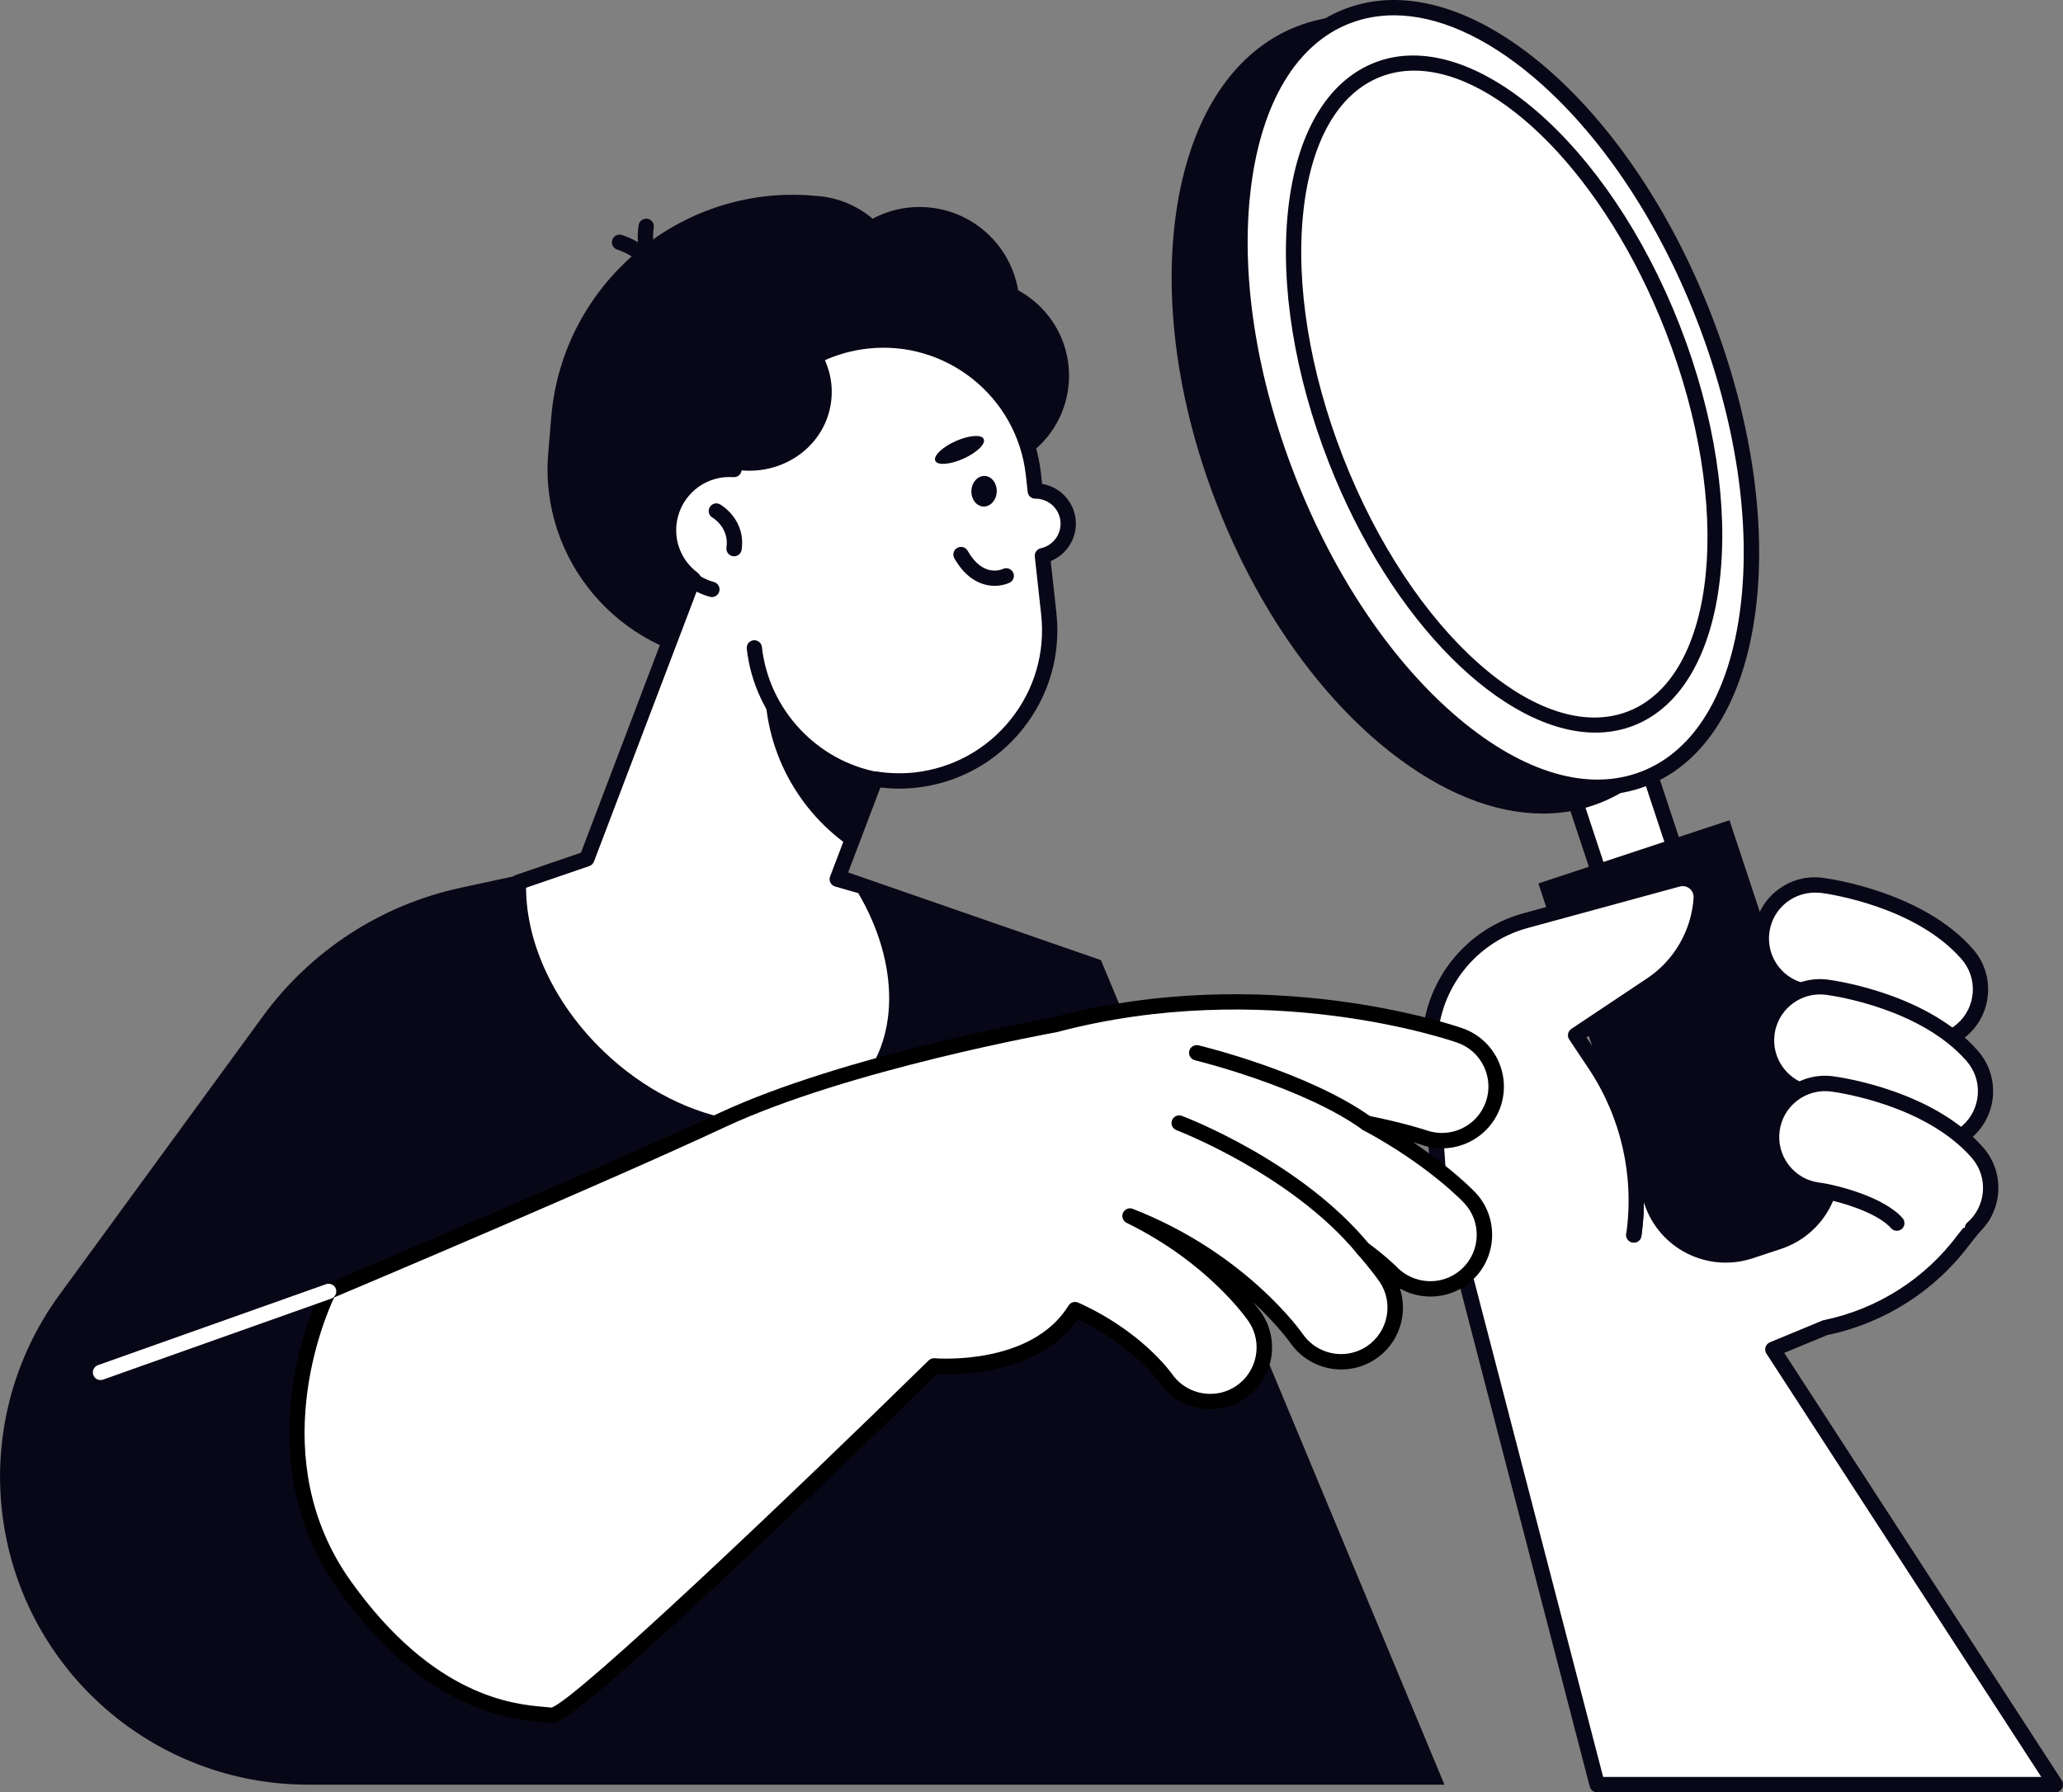 <?xml version="1.0" encoding="utf-8"?>
<!-- Generator: Adobe Illustrator 25.0.0, SVG Export Plug-In . SVG Version: 6.00 Build 0)  -->
<svg version="1.1" xmlns="http://www.w3.org/2000/svg" xmlns:xlink="http://www.w3.org/1999/xlink" x="0px" y="0px"
	 viewBox="0 0 269.52 234.2" style="enable-background:new 0 0 269.52 234.2;" xml:space="preserve">
<rect x="0" y="0" width="269.52" height="234.2" fill="#808080" stroke="none"/>
<style type="text/css">
	.st0{display:none;}
	.st1{display:inline;}
	.st2{clip-path:url(#SVGID_2_);fill:#FFFFFF;}
	.st3{fill:#E4F1F7;}
	.st4{fill:#080717;}
	.st5{fill:#FFFFFF;}
	.st6{fill:#5D8DFD;}
	.st7{fill:none;stroke:#000000;stroke-width:2;stroke-linecap:round;stroke-linejoin:round;stroke-miterlimit:10;}
	.st8{fill:none;stroke:#080717;stroke-width:2;stroke-linecap:round;stroke-linejoin:round;stroke-miterlimit:10;}
	.st9{fill:#070A17;}
</style>
<g id="Layer_2" class="st0">
	<g class="st1">
		<defs>
			<rect id="SVGID_1_" x="-5080.73" y="-143.15" width="6602.94" height="1370.62"/>
		</defs>
		<use xlink:href="#SVGID_1_"  style="overflow:visible;fill:#FFFFFF;"/>
		<clipPath id="SVGID_2_">
			<use xlink:href="#SVGID_1_"  style="overflow:visible;"/>
		</clipPath>
		<rect x="-5080.73" y="-143.15" class="st2" width="6602.94" height="1370.62"/>
	</g>
	<g class="st1">
		<rect x="-6.65" y="-0.49" class="st3" width="302.93" height="234.11"/>
	</g>
</g>
<g id="_x3C_Layer_x3E_">
	<g>
		<path class="st4" d="M188.71,233.2H40.26c-20.12,0-37.15-14.85-39.88-34.78v0c-1.42-10.33,1.23-20.8,7.37-29.21l26.59-36.41
			c6.26-8.58,15.46-14.56,25.85-16.8l34.76-7.5l48.88,16.96L188.71,233.2z"/>
		<g>
			
				<rect x="213.11" y="100.93" transform="matrix(0.949 -0.314 0.314 0.949 -28.511 74.948)" class="st5" width="10.39" height="50.02"/>
			<path class="st4" d="M221.22,152.32c-0.15,0-0.31-0.04-0.45-0.11c-0.24-0.12-0.42-0.33-0.5-0.58l-15.71-47.48
				c-0.17-0.52,0.11-1.09,0.64-1.26l9.86-3.26c0.25-0.08,0.53-0.06,0.76,0.06c0.24,0.12,0.42,0.33,0.5,0.58l15.71,47.48
				c0.17,0.52-0.11,1.09-0.64,1.26l-9.86,3.26C221.44,152.3,221.33,152.32,221.22,152.32z M206.78,104.47l15.08,45.58l7.96-2.63
				l-15.08-45.58L206.78,104.47z"/>
		</g>
		<g>
			<path class="st4" d="M106.77,87.55l-12.05-1c-13.85-1.15-24.25-13.43-23.1-27.28l0.4-4.78c1.44-17.35,16.81-30.37,34.16-28.93
				l0.92,4.89c10.87,0.9,19.03,10.54,18.13,21.41l-1.79,21.57C122.73,81.9,115.23,88.25,106.77,87.55z"/>
			
				<ellipse transform="matrix(0.355 -0.935 0.935 0.355 10.344 134.773)" class="st4" cx="102.86" cy="59.89" rx="26.65" ry="28.38"/>
			<path class="st4" d="M94.81,60.94c1.5-8.98,8.35-16.52,17-17.9h0c5.39-0.86,10.41,0.85,14.06,4.28c-2.41-0.65-9.27-2.1-12.17,1.7
				C110.16,53.66,106.17,63.58,94.81,60.94z"/>
			
				<ellipse transform="matrix(0.759 -0.651 0.651 0.759 -1.387 94.485)" class="st4" cx="126.99" cy="49.12" rx="12.69" ry="12.69"/>
			<path class="st4" d="M100.81,29.07c-13.82,0.6-25.42,11.16-27.09,25.14c2.92,2.3,6.57,3.82,10.61,4.16
				c10.52,0.87,19.72-6.53,20.55-16.54C105.28,37.06,103.71,32.57,100.81,29.07z"/>
			
				<ellipse transform="matrix(0.759 -0.651 0.651 0.759 0.569 78.089)" class="st4" cx="105.81" cy="38.28" rx="12.69" ry="12.69"/>
			<path class="st4" d="M133.15,41.18c-0.6,7.18-6.9,12.52-14.09,11.93c-7.18-0.6-12.52-6.9-11.93-14.09
				c0.6-7.18,6.9-12.52,14.09-11.93C128.4,27.69,133.75,34,133.15,41.18z"/>
			<g>
				<path class="st4" d="M86.31,38.06c-0.47,0-0.89-0.33-0.98-0.81c-0.65-3.41-4.63-4.62-4.67-4.63c-0.53-0.15-0.83-0.71-0.68-1.24
					c0.15-0.53,0.71-0.84,1.24-0.68c0.21,0.06,5.19,1.54,6.08,6.17c0.1,0.54-0.25,1.07-0.79,1.17
					C86.43,38.06,86.37,38.06,86.31,38.06z"/>
			</g>
			<g>
				<path class="st4" d="M86.85,37.8c-0.21,0-0.42-0.07-0.61-0.21c-3.75-2.86-2.84-7.98-2.8-8.2c0.1-0.54,0.62-0.9,1.17-0.8
					c0.54,0.1,0.9,0.62,0.8,1.16l0,0c-0.01,0.04-0.71,4.14,2.05,6.25c0.44,0.34,0.52,0.96,0.19,1.4
					C87.44,37.66,87.15,37.8,86.85,37.8z"/>
			</g>
			<g>
				<path class="st5" d="M135.24,64.16l-0.24-2.17c-1.2-10.83-10.94-18.63-21.77-17.44l0,0c-9.13,1.01-16.11,8.1-17.36,16.79
					c-3.72-0.28-7.24,2.09-8.26,5.83l0,0c-0.89,3.25,0.38,6.58,2.94,8.48l-13.89,36.57l-8.93,3.06c-0.24,7.48,3.39,16.06,10.41,22.8
					c11.14,10.71,26.58,12.74,34.49,4.52c6.18-6.43,5.9-17.22,0.16-26.74l-3.41-0.97l4.97-13.09c1.69,0.26,3.43,0.33,5.21,0.14
					c10.83-1.2,18.63-10.94,17.44-21.77l-0.83-7.55c2.1-0.47,3.58-2.43,3.35-4.62l0,0C139.3,65.78,137.43,64.15,135.24,64.16z"/>
				<path class="st4" d="M99.78,148.63c-7.36,0-15.62-3.38-22.33-9.83c-6.96-6.7-10.97-15.5-10.71-23.55
					c0.01-0.42,0.28-0.78,0.67-0.92l8.49-2.91l13.47-35.45c-2.56-2.25-3.62-5.73-2.71-9.06c1.05-3.83,4.49-6.48,8.38-6.58
					c1.67-8.92,8.99-15.76,18.09-16.77c5.5-0.6,10.91,0.96,15.23,4.42c4.32,3.46,7.03,8.39,7.64,13.9l0.15,1.35
					c2.31,0.39,4.13,2.26,4.38,4.66c0.24,2.36-1.12,4.55-3.26,5.43l0.74,6.74c0.61,5.5-0.96,10.91-4.42,15.23
					c-3.46,4.32-8.4,7.03-13.9,7.64c-1.52,0.17-3.08,0.16-4.67-0.03l-4.3,11.33l2.36,0.68c0.24,0.07,0.45,0.23,0.58,0.45
					c6.12,10.16,6,21.39-0.3,27.95C109.9,146.89,105.07,148.63,99.78,148.63z M68.73,116c0.01,7.31,3.75,15.25,10.11,21.36
					c10.73,10.31,25.56,12.35,33.07,4.54c5.6-5.82,5.67-15.91,0.22-25.19l-3.02-0.87c-0.27-0.08-0.49-0.26-0.62-0.51
					c-0.13-0.25-0.14-0.54-0.04-0.8l4.97-13.09c0.17-0.44,0.62-0.71,1.09-0.63c1.69,0.26,3.35,0.3,4.95,0.13
					c4.97-0.55,9.43-3,12.56-6.9c3.13-3.9,4.55-8.79,4-13.76l-0.83-7.55c-0.06-0.51,0.28-0.97,0.78-1.09
					c1.64-0.36,2.74-1.89,2.57-3.54c-0.17-1.68-1.58-2.94-3.28-2.94c0,0,0,0-0.01,0c-0.51,0-0.94-0.38-0.99-0.89l-0.24-2.17
					c-1.13-10.26-10.41-17.69-20.66-16.55c-8.49,0.94-15.27,7.49-16.48,15.94c-0.07,0.52-0.54,0.9-1.07,0.86
					c-3.32-0.25-6.34,1.89-7.22,5.09c-0.76,2.78,0.25,5.69,2.57,7.41c0.36,0.27,0.5,0.74,0.34,1.16L77.6,112.58
					c-0.11,0.28-0.33,0.49-0.61,0.59L68.73,116z"/>
			</g>
			<g>
				<path class="st4" d="M93,78.02c-0.09,0-0.18-0.01-0.26-0.04c-4.76-1.3-7.57-6.23-6.27-10.99c0.15-0.53,0.7-0.85,1.23-0.7
					c0.53,0.15,0.85,0.7,0.7,1.23c-1.01,3.69,1.17,7.52,4.87,8.53c0.53,0.15,0.85,0.7,0.7,1.23C93.85,77.73,93.44,78.02,93,78.02z"
					/>
			</g>
			<g>
				<path class="st4" d="M95.9,72.69c-0.05,0-0.1,0-0.14-0.01c-0.55-0.08-0.93-0.59-0.85-1.13c0.38-2.62-1.8-3.9-1.82-3.91
					c-0.48-0.27-0.65-0.88-0.37-1.36c0.27-0.48,0.88-0.65,1.36-0.37c0.14,0.08,3.38,1.98,2.81,5.93
					C96.82,72.33,96.39,72.69,95.9,72.69z"/>
			</g>
			<g>
				<path class="st4" d="M129.95,76.55c-1.62,0-3.68-0.8-5.27-3.6c-0.27-0.48-0.1-1.09,0.38-1.36c0.48-0.27,1.09-0.1,1.36,0.38
					c1.96,3.47,4.34,2.49,4.61,2.37c0.5-0.23,1.09-0.02,1.33,0.47c0.24,0.49,0.04,1.08-0.46,1.33
					C131.41,76.37,130.73,76.55,129.95,76.55z"/>
			</g>
			<path class="st4" d="M130.22,64.27c-0.05,1.1-0.84,1.96-1.75,1.92c-0.91-0.04-1.61-0.97-1.56-2.08c0.05-1.1,0.84-1.96,1.75-1.92
				C129.57,62.24,130.27,63.17,130.22,64.27z"/>
			<path class="st4" d="M128.52,57.37c0.28,0.63-0.9,1.78-2.65,2.56c-1.75,0.79-3.39,0.91-3.68,0.28c-0.28-0.63,0.9-1.78,2.65-2.56
				C126.59,56.87,128.23,56.74,128.52,57.37z"/>
			<path class="st4" d="M106.86,45.45c-7.93-0.39-15.12,5.03-16.82,12.94c1.54,1.47,3.55,2.53,5.85,2.94
				c5.97,1.06,11.62-2.69,12.62-8.37C108.99,50.25,108.33,47.6,106.86,45.45z"/>
			<g>
				<path class="st4" d="M114.65,102.9c-0.06,0-0.12,0-0.18-0.02c-8.96-1.61-15.91-9.07-16.91-18.12c-0.06-0.55,0.34-1.04,0.88-1.1
					c0.54-0.05,1.04,0.33,1.1,0.88c0.9,8.18,7.19,14.91,15.28,16.37c0.54,0.1,0.9,0.62,0.81,1.16
					C115.55,102.56,115.13,102.9,114.65,102.9z"/>
			</g>
			<path class="st4" d="M101.02,91.02c-0.4-0.76-0.75-1.53-1.07-2.3c-0.27,9.2,4.33,17.42,11.48,22.18l3.02-7.96
				C108.83,100.73,104,96.66,101.02,91.02z"/>
		</g>
		<g>
			<path class="st5" d="M213.45,161.37L213.45,161.37c1.1-7.81-0.71-15.76-5.09-22.32l-2.52-3.78l9.91-6.61
				c3.81-2.54,6.22-6.72,6.5-11.29l0,0c0.1-1.66-1.46-2.93-3.06-2.49l-19.92,5.43c-7.79,2.12-13,9.45-12.45,17.5l1.05,15.41
				l20.77,79.97h22.1h37.75l-36.91-56.86l6.83-2.83c7.28-1.49,13.75-5.62,18.18-11.58l2.44-3.04l-8.49-33.54l-31.26,3.99
				L213.45,161.37z"/>
			<path class="st4" d="M268.52,234.2h-59.86c-0.46,0-0.85-0.31-0.97-0.75l-20.77-79.97c-0.02-0.06-0.03-0.12-0.03-0.18l-1.05-15.41
				c-0.58-8.5,4.96-16.29,13.18-18.53l19.92-5.43c1.08-0.3,2.2-0.06,3.07,0.65c0.87,0.71,1.33,1.75,1.26,2.87
				c-0.3,4.85-2.9,9.36-6.95,12.06l-9.08,6.05l1.96,2.94c4.52,6.78,6.38,14.95,5.24,23.01c-0.08,0.55-0.59,0.93-1.13,0.85
				c-0.55-0.08-0.93-0.58-0.85-1.13c1.07-7.58-0.68-15.26-4.93-21.62l-2.52-3.78c-0.31-0.46-0.18-1.08,0.28-1.39l9.91-6.61
				c3.53-2.35,5.79-6.29,6.06-10.52c0.03-0.46-0.16-0.9-0.52-1.2c-0.36-0.29-0.83-0.39-1.28-0.27l-19.91,5.43
				c-7.3,1.99-12.23,8.92-11.71,16.47l1.04,15.32l20.56,79.13h57.24l-35.91-55.32c-0.16-0.25-0.2-0.56-0.12-0.84
				c0.09-0.28,0.3-0.51,0.57-0.63l6.83-2.83c0.06-0.02,0.12-0.04,0.18-0.06c7.05-1.45,13.29-5.42,17.57-11.2l2.15-2.68l-8.15-32.2
				l-30.38,3.88c-0.54,0.07-1.05-0.32-1.12-0.87c-0.07-0.55,0.32-1.05,0.87-1.12l31.26-3.99c0.49-0.06,0.97,0.26,1.1,0.75
				l8.49,33.54c0.08,0.3,0.01,0.63-0.19,0.87l-2.44,3.04c-4.54,6.12-11.17,10.36-18.66,11.92l-5.63,2.33l36.26,55.86
				c0.2,0.31,0.21,0.7,0.04,1.02C269.22,234,268.89,234.2,268.52,234.2z"/>
		</g>
		<path class="st4" d="M232.69,163.19l-3.72,1.23c-5.87,1.94-12.2-1.24-14.14-7.11l-13.85-41.87l24.97-8.26l13.85,41.87
			C241.74,154.92,238.55,161.24,232.69,163.19z"/>
		<g>
			
				<ellipse transform="matrix(0.931 -0.364 0.364 0.931 -6.75 72.529)" class="st4" cx="189.25" cy="54.19" rx="31.46" ry="53.46"/>
			<path class="st4" d="M201.57,106.31c-6.33,0-13.18-2.73-19.92-8.03c-9.35-7.35-17.39-18.82-22.64-32.29
				c-5.26-13.46-7.11-27.35-5.22-39.09c1.92-11.93,7.48-20.26,15.65-23.45c8.17-3.19,17.9-0.83,27.4,6.64
				c9.34,7.35,17.39,18.82,22.64,32.29c10.92,27.97,6.24,56.03-10.44,62.53C206.68,105.85,204.17,106.31,201.57,106.31z
				 M176.92,4.08c-2.35,0-4.61,0.41-6.75,1.25c-7.48,2.92-12.6,10.7-14.41,21.9c-1.84,11.39-0.02,24.9,5.11,38.04
				c5.13,13.14,12.95,24.3,22.02,31.44c8.92,7.02,17.95,9.27,25.43,6.35c15.65-6.11,19.82-33,9.3-59.94
				c-5.13-13.14-12.95-24.3-22.02-31.44C189.24,6.66,182.81,4.08,176.92,4.08z"/>
		</g>
		<g>
			
				<ellipse transform="matrix(0.931 -0.364 0.364 0.931 -5.507 74.613)" class="st5" cx="195.41" cy="51.93" rx="29.16" ry="53.46"/>
			<path class="st4" d="M208.71,103.87c-6.09,0-12.77-2.88-19.4-8.46c-8.93-7.51-16.74-19.05-21.99-32.51
				c-5.25-13.46-7.33-27.24-5.85-38.81c1.51-11.79,6.53-19.92,14.14-22.89c7.61-2.97,16.81-0.39,25.91,7.25
				c8.93,7.51,16.74,19.06,21.99,32.51l0,0c5.25,13.45,7.33,27.24,5.85,38.81c-1.51,11.79-6.53,19.92-14.14,22.89
				C213.15,103.47,210.97,103.87,208.71,103.87z M182.11,2c-2.02,0-3.95,0.35-5.78,1.06c-6.9,2.69-11.47,10.25-12.88,21.28
				c-1.44,11.25,0.6,24.68,5.73,37.83c5.13,13.15,12.74,24.41,21.41,31.71c8.51,7.16,16.99,9.62,23.89,6.92
				c6.9-2.69,11.47-10.25,12.88-21.28c1.44-11.25-0.6-24.68-5.73-37.83l0,0c-5.13-13.15-12.74-24.41-21.41-31.71
				C193.97,4.72,187.72,2,182.11,2z"/>
		</g>
		<g>
			
				<ellipse transform="matrix(0.931 -0.364 0.364 0.931 -5.271 74.99)" class="st5" cx="196.53" cy="51.5" rx="23.61" ry="45.5"/>
			<path class="st4" d="M208.44,95.73c-12.01,0-26.69-14.41-34.84-35.29c-4.48-11.47-6.37-23.17-5.32-32.96
				c1.07-10.02,5.1-16.87,11.34-19.31c12.65-4.93,30.51,10.48,39.84,34.37l0,0c9.32,23.88,6.62,47.33-6.02,52.27
				C211.85,95.43,210.17,95.73,208.44,95.73z M184.76,9.23c-1.53,0-3.01,0.26-4.41,0.81c-5.51,2.15-9.09,8.42-10.08,17.66
				c-1.01,9.47,0.83,20.84,5.19,32.02c8.92,22.86,25.64,37.76,37.25,33.23c11.61-4.53,13.8-26.82,4.88-49.68l0,0
				C209.75,23.18,195.89,9.23,184.76,9.23z"/>
		</g>
		<g>
			<path class="st5" d="M187.89,153.24l-1.05-15.41c-0.55-8.05,4.66-15.38,12.45-17.5l19.92-5.43c1.61-0.44,3.16,0.83,3.06,2.49l0,0
				c-0.29,4.57-2.69,8.75-6.5,11.29l-9.91,6.61l2.52,3.78c4.38,6.56,6.19,14.51,5.09,22.32h0L187.89,153.24z"/>
			<path class="st4" d="M213.45,162.37c-0.05,0-0.09,0-0.14-0.01c-0.55-0.08-0.93-0.58-0.85-1.13c1.07-7.58-0.68-15.26-4.93-21.62
				l-2.52-3.78c-0.31-0.46-0.18-1.08,0.28-1.39l9.91-6.61c3.53-2.35,5.79-6.29,6.06-10.52c0.03-0.46-0.16-0.9-0.52-1.2
				c-0.36-0.29-0.83-0.39-1.28-0.27l-19.91,5.43c-7.3,1.99-12.23,8.92-11.71,16.47l1.05,15.41c0.04,0.55-0.38,1.03-0.93,1.07
				c-0.54,0.02-1.03-0.38-1.07-0.93l-1.05-15.41c-0.58-8.5,4.96-16.29,13.18-18.53l19.92-5.43c1.08-0.3,2.2-0.06,3.07,0.65
				c0.87,0.71,1.33,1.75,1.26,2.87c-0.3,4.85-2.9,9.36-6.95,12.06l-9.08,6.05l1.96,2.94c4.52,6.78,6.38,14.95,5.24,23.01
				C214.37,162.01,213.94,162.37,213.45,162.37z"/>
		</g>
		<g>
			<g>
				<path class="st5" d="M251.74,136.29c-1.95,0-3.89-0.81-5.27-2.39c-2.19-2.5-7.98-4.01-10.29-4.32
					c-3.83-0.51-6.52-4.03-6.01-7.86c0.51-3.83,4.03-6.53,7.86-6.01c1.29,0.17,12.77,1.88,18.97,8.98c2.55,2.91,2.25,7.33-0.66,9.88
					C255.02,135.72,253.38,136.29,251.74,136.29z"/>
				<path class="st4" d="M251.74,137.29c-2.31,0-4.5-1-6.02-2.73c-1.89-2.16-7.23-3.66-9.67-3.99c-2.12-0.28-4-1.37-5.3-3.07
					c-1.3-1.7-1.86-3.8-1.57-5.92c0.28-2.12,1.37-4,3.07-5.3c1.7-1.3,3.8-1.86,5.92-1.57c1.33,0.18,13.15,1.94,19.59,9.31
					c1.41,1.61,2.1,3.67,1.96,5.8c-0.14,2.13-1.11,4.08-2.71,5.49C255.55,136.59,253.68,137.29,251.74,137.29z M237.09,116.64
					c-1.31,0-2.57,0.43-3.63,1.23c-1.27,0.97-2.09,2.38-2.3,3.97c-0.21,1.59,0.21,3.17,1.18,4.44c0.97,1.27,2.38,2.09,3.97,2.3
					c2.52,0.34,8.51,1.92,10.91,4.65c1.14,1.3,2.79,2.05,4.52,2.05c1.45,0,2.85-0.53,3.95-1.49c1.21-1.05,1.93-2.52,2.04-4.12
					c0.11-1.6-0.42-3.14-1.47-4.35c-5.97-6.82-17.1-8.48-18.35-8.65C237.63,116.66,237.36,116.64,237.09,116.64z"/>
			</g>
		</g>
		<g>
			<g>
				<path class="st5" d="M252.4,149.59c-1.95,0-3.89-0.81-5.27-2.39c-2.17-2.48-7.88-3.98-10.31-4.32c-3.82-0.54-6.5-4.06-5.98-7.88
					c0.52-3.82,4.02-6.51,7.85-5.99c1.29,0.17,12.76,1.88,18.97,8.98c2.55,2.91,2.25,7.33-0.66,9.88
					C255.68,149.02,254.04,149.59,252.4,149.59z"/>
				<path class="st4" d="M252.4,150.59c-2.31,0-4.5-1-6.02-2.73c-1.97-2.25-7.48-3.68-9.7-3.99c-4.36-0.61-7.42-4.65-6.83-9.01
					c0.6-4.36,4.62-7.43,8.97-6.85c1.33,0.18,13.14,1.94,19.59,9.31c1.41,1.61,2.1,3.67,1.96,5.8c-0.14,2.13-1.11,4.08-2.71,5.49
					C256.21,149.89,254.34,150.59,252.4,150.59z M237.77,129.94c-2.94,0-5.52,2.19-5.93,5.19c-0.45,3.27,1.85,6.3,5.12,6.76
					c2.03,0.28,8.38,1.75,10.92,4.66c1.14,1.3,2.79,2.05,4.52,2.05c1.45,0,2.85-0.53,3.95-1.49c1.21-1.05,1.93-2.52,2.04-4.12
					c0.11-1.6-0.42-3.14-1.47-4.35c-5.97-6.82-17.1-8.48-18.35-8.65C238.3,129.96,238.03,129.94,237.77,129.94z"/>
			</g>
		</g>
		<g>
			<g>
				<path class="st5" d="M247.8,159.84c-2.19-2.5-7.98-4.01-10.29-4.32c-3.83-0.51-6.52-4.03-6.01-7.86
					c0.51-3.83,4.03-6.53,7.86-6.01c1.29,0.17,12.76,1.88,18.97,8.98c2.55,2.91,2.25,7.33-0.66,9.88L247.8,159.84z"/>
				<path class="st4" d="M257.68,161.5c-0.28,0-0.56-0.12-0.75-0.34c-0.36-0.41-0.32-1.05,0.09-1.41c1.21-1.05,1.93-2.52,2.04-4.12
					c0.11-1.6-0.42-3.14-1.47-4.35c-5.97-6.82-17.1-8.48-18.35-8.65c-1.59-0.21-3.17,0.21-4.44,1.18c-1.27,0.97-2.09,2.38-2.3,3.97
					c-0.21,1.59,0.21,3.17,1.18,4.44c0.97,1.27,2.38,2.09,3.97,2.3c2.52,0.34,8.51,1.92,10.91,4.65c0.36,0.42,0.32,1.05-0.09,1.41
					c-0.42,0.36-1.05,0.32-1.41-0.09c-1.89-2.16-7.23-3.66-9.67-3.99c-2.12-0.28-4-1.37-5.3-3.07c-1.3-1.7-1.86-3.8-1.57-5.92
					c0.28-2.12,1.37-4,3.07-5.3c1.7-1.3,3.8-1.86,5.92-1.57c1.33,0.18,13.14,1.94,19.59,9.31c1.41,1.61,2.1,3.67,1.96,5.8
					c-0.14,2.13-1.11,4.08-2.71,5.49C258.15,161.42,257.91,161.5,257.68,161.5z"/>
			</g>
		</g>
		<g>
			<g>
				<path class="st5" d="M42.93,168.75c0,0,35.08-14.77,51.47-22.41c16.38-7.64,43.44-12.43,43.44-12.43
					c27.54-7.31,51.9,1.05,52.92,1.4c3.68,1.29,5.61,5.31,4.32,8.99c-1.28,3.68-5.31,5.63-8.99,4.35c-0.08-0.03-2.9-0.98-7.56-1.89
					c8.46,4.52,13.15,9.38,13.48,9.73c2.67,2.82,2.55,7.26-0.26,9.95c-1.99,1.9-4.8,2.41-7.24,1.55c-1.01-0.35-1.95-0.94-2.74-1.76
					c-0.04-0.04-1.33-1.34-3.72-3.09c1.88,2.12,2.9,3.6,3.04,3.8c2.17,3.23,1.31,7.59-1.91,9.77c-1.93,1.31-4.27,1.53-6.31,0.81
					c-1.37-0.48-2.61-1.39-3.49-2.68c-0.08-0.12-7.25-10.32-21.73-15.97c10.93,5.35,16.08,12.85,16.36,13.27
					c2.16,3.22,1.3,7.55-1.9,9.74c-1.93,1.32-4.28,1.55-6.34,0.82c-1.36-0.48-2.59-1.37-3.47-2.63c-0.2-0.28-3.88-5.4-11.84-8.98
					c-5.27,8.55-18.42,7.36-18.42,7.36s-47.01,46.09-49.98,45.67c-2.97-0.42-14.85,0.15-27.05-16.97
					C32.29,189.31,42.93,168.75,42.93,168.75z"/>
				<path d="M72.14,225.15c-0.08,0-0.15-0.01-0.22-0.02c-0.26-0.04-0.58-0.06-0.97-0.1c-4.21-0.37-15.39-1.34-26.75-17.29
					c-12.93-18.15-2.26-39.24-2.16-39.45c0.11-0.21,0.28-0.37,0.5-0.46c0.35-0.15,35.25-14.85,51.43-22.4
					c16.31-7.61,43.42-12.46,43.69-12.51c27.74-7.37,52.39,1.08,53.43,1.45c4.18,1.47,6.4,6.07,4.94,10.27
					c-1.46,4.19-6.07,6.42-10.26,4.97c-0.01,0-0.4-0.14-1.14-0.35c5.15,3.45,7.96,6.4,8.12,6.56c3.03,3.2,2.9,8.3-0.29,11.36
					c-2.21,2.11-5.37,2.79-8.27,1.78c-0.45-0.16-0.89-0.36-1.3-0.59c1.09,3.33-0.1,7.13-3.14,9.19c-2.1,1.43-4.8,1.78-7.21,0.93
					c-1.63-0.57-3.01-1.63-3.99-3.05c-0.03-0.05-1.64-2.32-4.83-5.29c0.69,0.85,1.06,1.39,1.12,1.47c2.44,3.64,1.47,8.63-2.16,11.12
					c-2.1,1.44-4.81,1.79-7.23,0.94c-1.61-0.56-2.98-1.6-3.96-3c-0.14-0.2-3.43-4.83-10.66-8.28c-5.23,7.39-15.99,7.24-18.4,7.12
					c-1.97,1.93-12.68,12.39-23.57,22.69C76.12,223.69,73.15,225.15,72.14,225.15z M72.2,223.15h0.01H72.2z M43.66,169.53
					c-1.24,2.63-9.21,21.1,2.16,37.06c10.82,15.19,21.34,16.11,25.3,16.45c0.37,0.03,0.68,0.06,0.94,0.09
					c3.36-1.16,31.93-28.37,49.27-45.37c0.21-0.21,0.5-0.3,0.79-0.28c0.13,0.02,12.6,1.03,17.48-6.88c0.26-0.43,0.8-0.59,1.26-0.39
					c8.26,3.71,12.09,9.09,12.25,9.32c0.74,1.05,1.77,1.84,2.98,2.26c1.83,0.64,3.86,0.38,5.44-0.71c2.73-1.87,3.46-5.62,1.63-8.36
					c-0.21-0.31-5.25-7.68-15.97-12.93c-0.48-0.24-0.69-0.81-0.48-1.3c0.22-0.49,0.78-0.73,1.28-0.53
					c14.9,5.81,22.12,16.23,22.2,16.34c0.74,1.07,1.77,1.86,3,2.29c1.81,0.64,3.84,0.38,5.42-0.7c2.75-1.87,3.49-5.63,1.64-8.38
					c-0.01-0.01-1.01-1.49-2.95-3.69c-0.34-0.38-0.33-0.96,0.01-1.34c0.34-0.38,0.92-0.43,1.33-0.13c2.49,1.83,3.83,3.19,3.84,3.2
					c0.67,0.69,1.46,1.2,2.36,1.51c2.18,0.77,4.56,0.25,6.22-1.33c2.4-2.3,2.5-6.13,0.22-8.54c-0.19-0.2-4.79-5.03-13.23-9.54
					c-0.44-0.23-0.64-0.75-0.47-1.22c0.17-0.47,0.65-0.74,1.13-0.65c4.8,0.95,7.66,1.92,7.69,1.93c3.16,1.09,6.62-0.58,7.72-3.74
					c1.1-3.15-0.57-6.62-3.71-7.72c-1.01-0.36-25.1-8.61-52.34-1.38c-0.35,0.07-27.2,4.88-43.27,12.37
					C79.48,154.4,47.37,167.97,43.66,169.53z"/>
			</g>
			<g>
				<path class="st5" d="M156.34,137.57c0,0,14.07,3.38,22.2,9.2L156.34,137.57z"/>
				<path d="M178.54,147.77c-0.2,0-0.4-0.06-0.58-0.19c-7.88-5.63-21.72-9-21.85-9.04c-0.54-0.13-0.87-0.67-0.74-1.21
					c0.13-0.54,0.67-0.86,1.21-0.74c0.58,0.14,14.35,3.5,22.55,9.36c0.45,0.32,0.55,0.95,0.23,1.4
					C179.16,147.63,178.85,147.77,178.54,147.77z"/>
			</g>
			<g>
				<path class="st5" d="M154.05,146.74c0,0,15.18,5.74,24.01,16.42L154.05,146.74z"/>
				<path d="M178.06,164.16c-0.29,0-0.57-0.12-0.77-0.36c-8.56-10.36-23.44-16.06-23.59-16.12c-0.52-0.2-0.78-0.77-0.58-1.29
					c0.2-0.52,0.77-0.78,1.29-0.58c0.63,0.24,15.54,5.96,24.43,16.72c0.35,0.43,0.29,1.06-0.13,1.41
					C178.51,164.08,178.29,164.16,178.06,164.16z"/>
			</g>
		</g>
		<g>
			<path class="st5" d="M13.13,180.33c-0.41,0-0.8-0.26-0.94-0.67c-0.18-0.52,0.09-1.09,0.61-1.28l29.8-10.58
				c0.52-0.18,1.09,0.09,1.28,0.61c0.18,0.52-0.09,1.09-0.61,1.28l-29.8,10.58C13.35,180.31,13.24,180.33,13.13,180.33z"/>
		</g>
	</g>
</g>
</svg>

